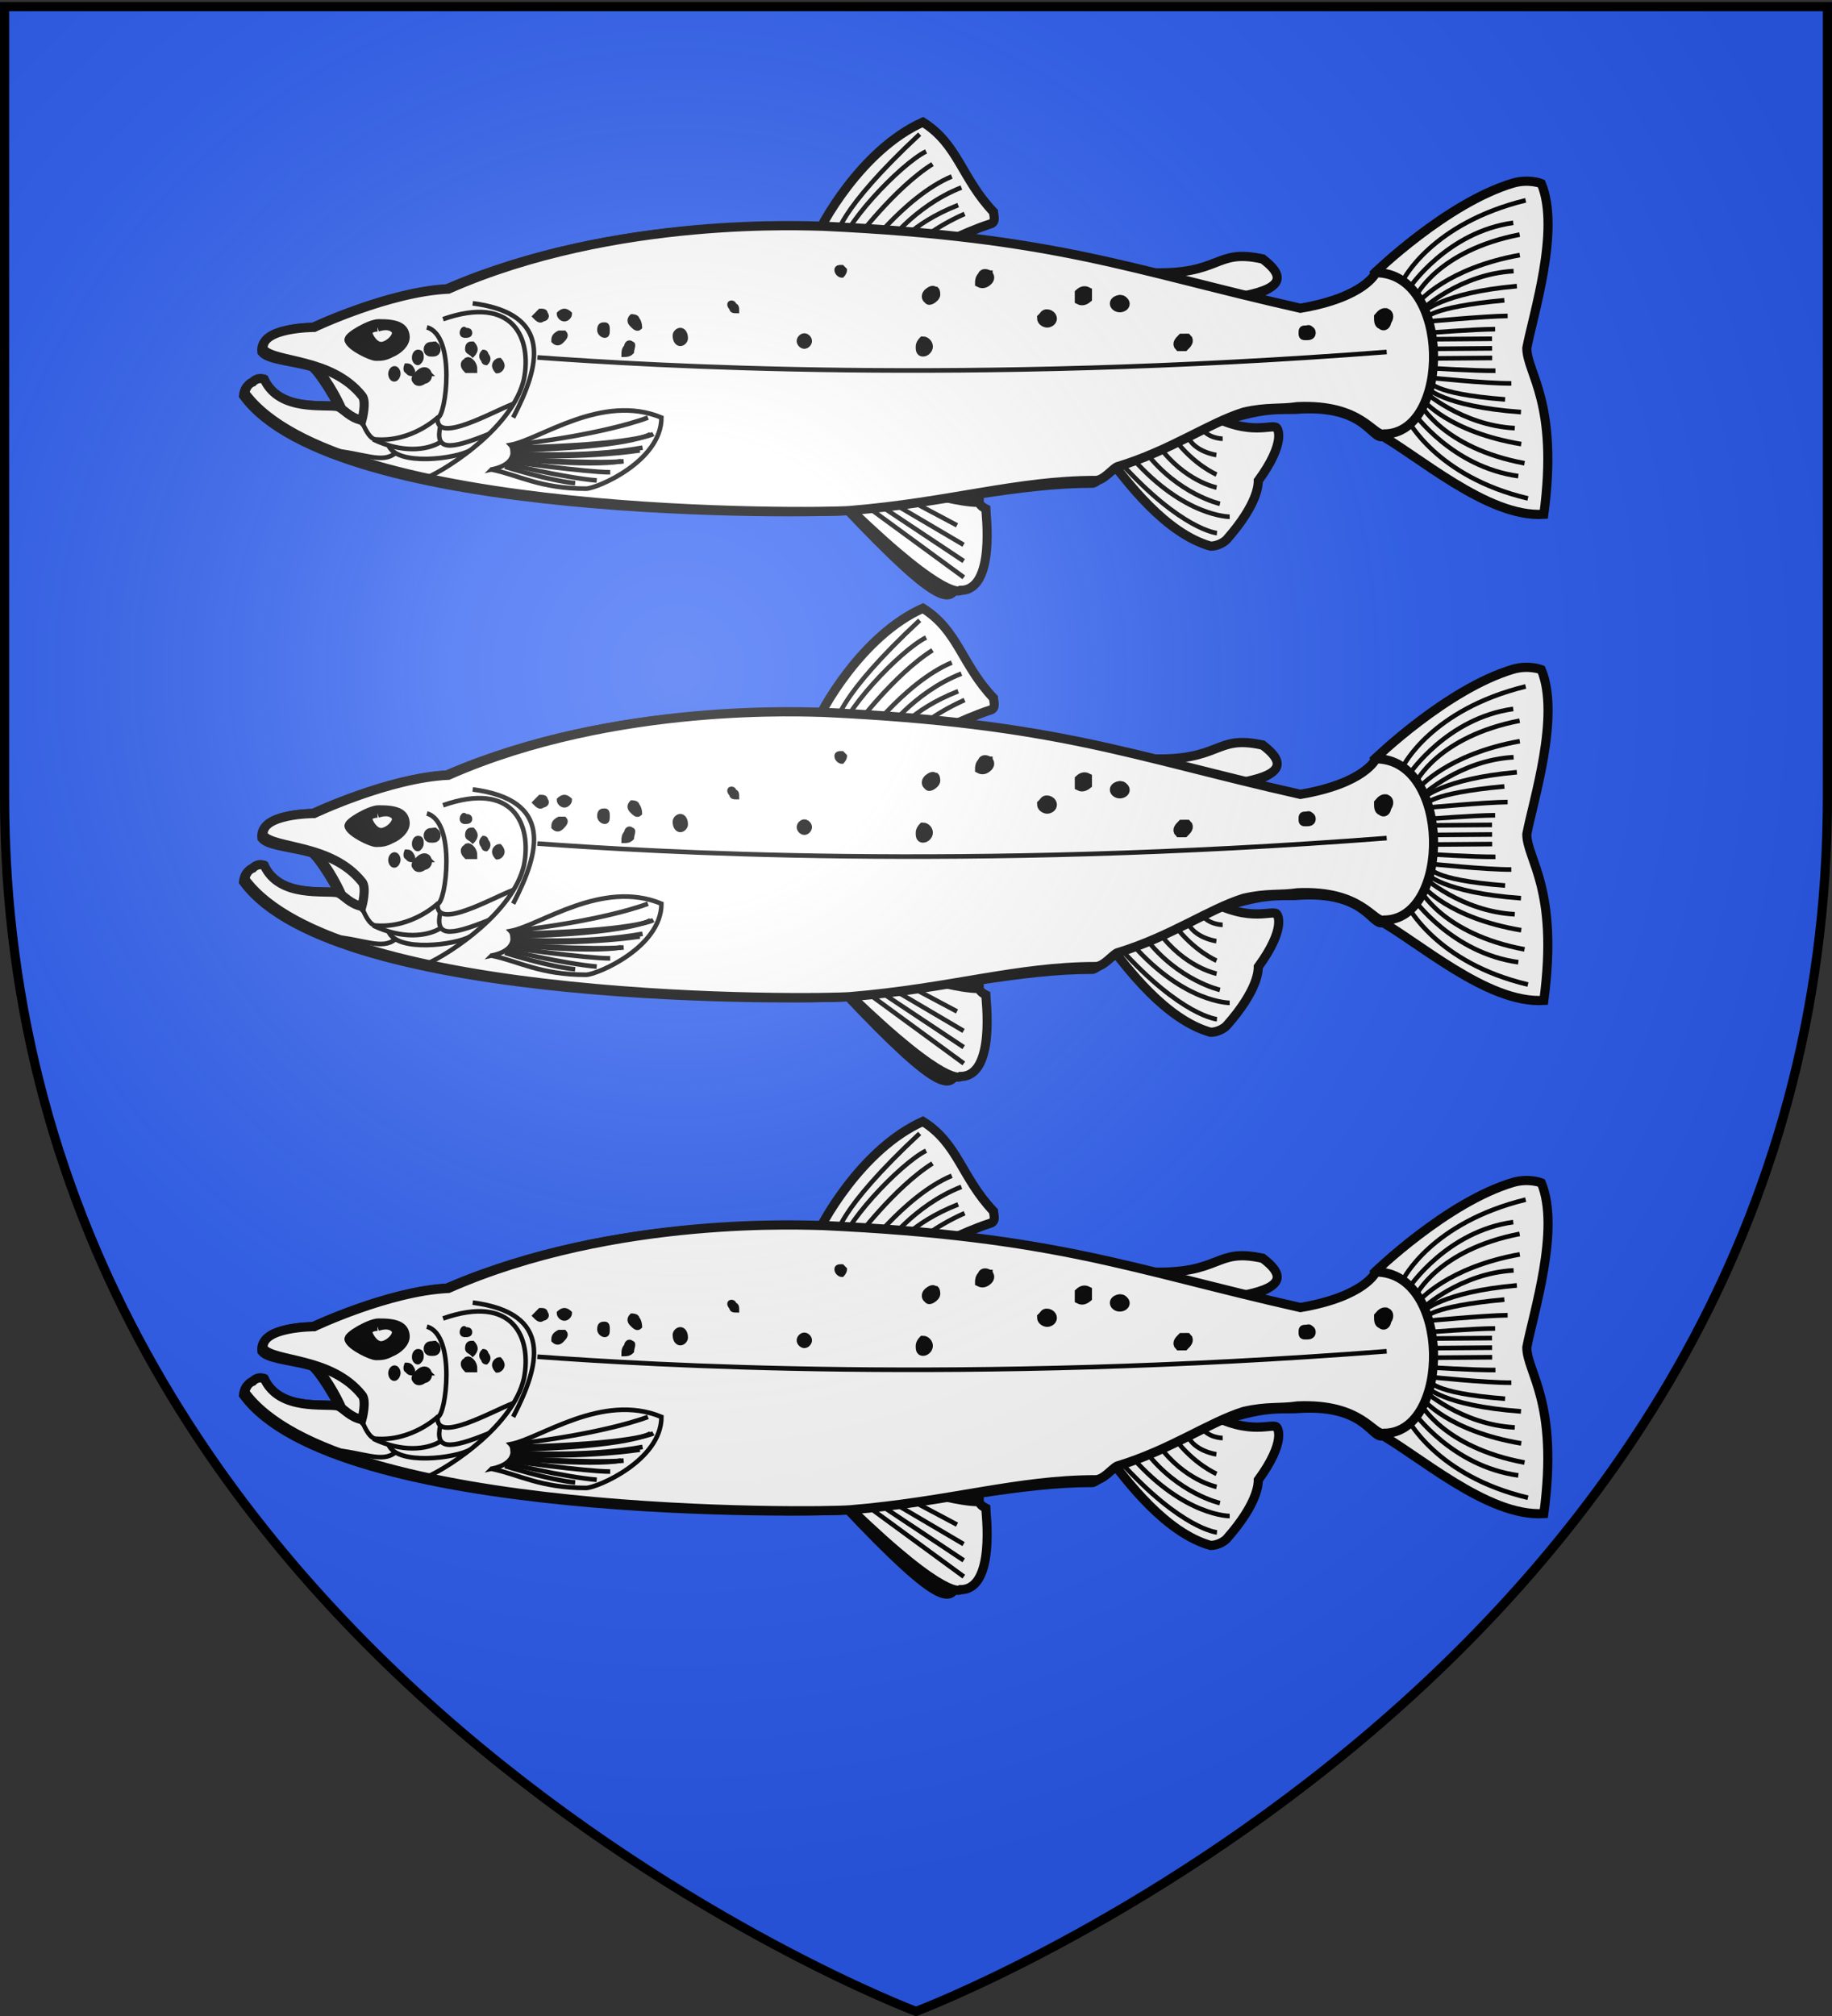 <svg xmlns="http://www.w3.org/2000/svg" xmlns:xlink="http://www.w3.org/1999/xlink" id="svg2" width="600" height="660" version="1.0"><rect width="100%" height="100%" fill="#333333" stroke="none"/><defs id="defs6"><g id="s-4"><g id="c-7"><path id="t-4" d="M0 0v1h.5L0 0z" transform="rotate(18 3.157 -.5)"/><use xlink:href="#t-4" id="use2144-1" width="810" height="540" x="0" y="0" transform="scale(-1 1)"/></g><g id="a-8"><use xlink:href="#c-7" id="use2147-08" width="810" height="540" x="0" y="0" transform="rotate(72)"/><use xlink:href="#c-7" id="use2149-8" width="810" height="540" x="0" y="0" transform="rotate(144)"/></g><use xlink:href="#a-8" id="use2151-17" width="810" height="540" x="0" y="0" transform="scale(-1 1)"/></g><g id="s-0"><g id="c-8"><path id="t-40" d="M0 0v1h.5L0 0z" transform="rotate(18 3.157 -.5)"/><use xlink:href="#t-40" id="use2144-4" width="810" height="540" x="0" y="0" transform="scale(-1 1)"/></g><g id="a-6"><use xlink:href="#c-8" id="use2147-46" width="810" height="540" x="0" y="0" transform="rotate(72)"/><use xlink:href="#c-8" id="use2149-4" width="810" height="540" x="0" y="0" transform="rotate(144)"/></g><use xlink:href="#a-6" id="use2151-3" width="810" height="540" x="0" y="0" transform="scale(-1 1)"/></g><g id="s-1-3"><g id="c-1-0"><path id="t-8-4" d="M0 0v1h.5L0 0z" transform="rotate(18 3.157 -.5)"/><use xlink:href="#t-8-4" id="use2144-5-8" width="810" height="540" x="0" y="0" transform="scale(-1 1)"/></g><g id="a-2-5"><use xlink:href="#c-1-0" id="use2147-0-5" width="810" height="540" x="0" y="0" transform="rotate(72)"/><use xlink:href="#c-1-0" id="use2149-1-5" width="810" height="540" x="0" y="0" transform="rotate(144)"/></g><use xlink:href="#a-2-5" id="use2151-1-4" width="810" height="540" x="0" y="0" transform="scale(-1 1)"/></g><g id="s"><g id="c"><path id="t" d="M0 0v1h.5L0 0z" transform="rotate(18 3.157 -.5)"/><use xlink:href="#t" id="use2144" width="810" height="540" x="0" y="0" transform="scale(-1 1)"/></g><g id="a"><use xlink:href="#c" id="use2147" width="810" height="540" x="0" y="0" transform="rotate(72)"/><use xlink:href="#c" id="use2149" width="810" height="540" x="0" y="0" transform="rotate(144)"/></g><use xlink:href="#a" id="use2151" width="810" height="540" x="0" y="0" transform="scale(-1 1)"/></g><g id="s-1"><g id="c-1"><path id="t-8" d="M0 0v1h.5L0 0z" transform="rotate(18 3.157 -.5)"/><use xlink:href="#t-8" id="use2144-5" width="810" height="540" x="0" y="0" transform="scale(-1 1)"/></g><g id="a-2"><use xlink:href="#c-1" id="use2147-0" width="810" height="540" x="0" y="0" transform="rotate(72)"/><use xlink:href="#c-1" id="use2149-1" width="810" height="540" x="0" y="0" transform="rotate(144)"/></g><use xlink:href="#a-2" id="use2151-1" width="810" height="540" x="0" y="0" transform="scale(-1 1)"/></g><g id="s-4-6"><g id="c-7-7"><path id="t-4-1" d="M0 0v1h.5L0 0z" transform="rotate(18 3.157 -.5)"/><use xlink:href="#t-4-1" id="use2144-1-8" width="810" height="540" x="0" y="0" transform="scale(-1 1)"/></g><g id="a-8-4"><use xlink:href="#c-7-7" id="use2147-08-9" width="810" height="540" x="0" y="0" transform="rotate(72)"/><use xlink:href="#c-7-7" id="use2149-8-7" width="810" height="540" x="0" y="0" transform="rotate(144)"/></g><use xlink:href="#a-8-4" id="use2151-17-3" width="810" height="540" x="0" y="0" transform="scale(-1 1)"/></g><g id="s-5"><g id="c-11"><path id="t-6" d="M0 0v1h.5L0 0z" transform="rotate(18 3.157 -.5)"/><use xlink:href="#t-6" id="use2144-19" width="810" height="540" x="0" y="0" transform="scale(-1 1)"/></g><g id="a-3"><use xlink:href="#c-11" id="use2147-4" width="810" height="540" x="0" y="0" transform="rotate(72)"/><use xlink:href="#c-11" id="use2149-7" width="810" height="540" x="0" y="0" transform="rotate(144)"/></g><use xlink:href="#a-3" id="use2151-9" width="810" height="540" x="0" y="0" transform="scale(-1 1)"/></g><g id="s-5-4"><g id="c-11-0"><path id="t-6-6" d="M0 0v1h.5L0 0z" transform="rotate(18 3.157 -.5)"/><use xlink:href="#t-6-6" id="use2144-19-5" width="810" height="540" x="0" y="0" transform="scale(-1 1)"/></g><g id="a-3-3"><use xlink:href="#c-11-0" id="use2147-4-8" width="810" height="540" x="0" y="0" transform="rotate(72)"/><use xlink:href="#c-11-0" id="use2149-7-5" width="810" height="540" x="0" y="0" transform="rotate(144)"/></g><use xlink:href="#a-3-3" id="use2151-9-1" width="810" height="540" x="0" y="0" transform="scale(-1 1)"/></g><radialGradient xlink:href="#linearGradient2893" id="radialGradient3163" cx="221.445" cy="226.331" r="300" fx="221.445" fy="226.331" gradientTransform="matrix(1.353 0 0 1.349 -77.63 -85.747)" gradientUnits="userSpaceOnUse"/><linearGradient id="linearGradient2893"><stop id="stop2895" offset="0" style="stop-color:white;stop-opacity:.314"/><stop id="stop2897" offset=".19" style="stop-color:white;stop-opacity:.251"/><stop id="stop2901" offset=".6" style="stop-color:#6b6b6b;stop-opacity:.125"/><stop id="stop2899" offset="1" style="stop-color:black;stop-opacity:.125"/></linearGradient><style id="style33" type="text/css">.Rand2,.Rand4,.Rand6{stroke:#202020;stroke-width:30}.Rand4,.Rand6{stroke-width:60}.Rand6{stroke-width:90}.Schwarz{fill:#000}.Blau{fill:#00f}.Gold{fill:#ffef00}.Silber{fill:#fff}</style></defs><g id="layer3" style="display:inline"><path id="path2855" d="M300 658.5s298.5-112.32 298.5-397.772V2.176H1.5v258.552C1.5 546.18 300 658.5 300 658.5z" style="fill:#2b5df2;fill-opacity:1;fill-rule:evenodd;stroke:none;stroke-width:1px;stroke-linecap:butt;stroke-linejoin:miter;stroke-opacity:1"/><g id="layer4-1" style="stroke:#000;stroke-opacity:1;stroke-width:3.375;stroke-dasharray:none" transform="matrix(.883 0 0 .895 59.453 16.78)"><g id="g6917" style="display:inline;stroke:#000;stroke-width:3.375;stroke-dasharray:none;stroke-opacity:1"><path id="path27298" d="M66.4 135c-4.6 0-6.6-4-8.9-5-4.7-1-21.7 2-27.3-10-2.6 0-4.3 2-4.3 2-2.6 0-2.9 4-2.9 4 34.1 46 212 43 224 42 38-3 63-10 91-10 3-1 6-5 8-5 20-6 35-17 48-20 8-2 12-2 19-2 25-2 28 10 32 10 25-1 26-59.5-2-59.7 0 0-4 8.9-29 13-63-13.9-90-25.5-176-29.7-6-.3-77-4.5-139.6 22.3-22 1.2-49.7 14.1-49.7 14.1s-20 0-18.9 9c4.2 5 25.2 2 36.6 16 1.9 3 0 9 0 9z" style="fill:#fff;fill-opacity:1;fill-rule:evenodd;stroke:#000;stroke-width:3.375;stroke-linecap:butt;stroke-linejoin:miter;stroke-dasharray:none;stroke-opacity:1"/><g id="g27010" style="display:inline;stroke:#000;stroke-width:1.418;stroke-dasharray:none;stroke-opacity:1" transform="translate(-2.3 -15.6) scale(1.19)"><path id="path27012" d="M199 71.9c2-5.5 15-28.6 34-37 11 6.8 12 17.2 22 27.6 0 .8 1 3.2-1 3.7-9 2.9-19 8.2-22 9.8" style="fill:#fff;fill-opacity:1;fill-rule:evenodd;stroke:#000;stroke-width:2.836;stroke-linecap:butt;stroke-linejoin:miter;stroke-dasharray:none;stroke-opacity:1"/><path id="path27014" d="M206 70.3s0-7.8 26-31.7" style="fill:none;fill-rule:evenodd;stroke:#000;stroke-width:1.418;stroke-linecap:butt;stroke-linejoin:miter;stroke-miterlimit:4;stroke-dasharray:none;stroke-opacity:1"/><path id="path27016" d="M207 74.8c0-7.3 19-27 27-30.9" style="fill:none;fill-rule:evenodd;stroke:#000;stroke-width:1.418;stroke-linecap:butt;stroke-linejoin:miter;stroke-miterlimit:4;stroke-dasharray:none;stroke-opacity:1"/><path id="path27018" d="M212 71.2s12-15.9 24-23.4" style="fill:none;fill-rule:evenodd;stroke:#000;stroke-width:1.418;stroke-linecap:butt;stroke-linejoin:miter;stroke-miterlimit:4;stroke-dasharray:none;stroke-opacity:1"/><path id="path27020" d="M213 76.9s14-19.1 29-25.3" style="fill:none;fill-rule:evenodd;stroke:#000;stroke-width:1.418;stroke-linecap:butt;stroke-linejoin:miter;stroke-miterlimit:4;stroke-dasharray:none;stroke-opacity:1"/><path id="path27022" d="M221 73.3s9-12.5 24-18.3" style="fill:none;fill-rule:evenodd;stroke:#000;stroke-width:1.418;stroke-linecap:butt;stroke-linejoin:miter;stroke-miterlimit:4;stroke-dasharray:none;stroke-opacity:1"/><path id="path27024" d="M224 74s5-7.8 20-13.6" style="fill:none;fill-rule:evenodd;stroke:#000;stroke-width:1.418;stroke-linecap:butt;stroke-linejoin:miter;stroke-miterlimit:4;stroke-dasharray:none;stroke-opacity:1"/><path id="path27026" d="M231 72.3s5-4.8 15-9.2" style="fill:none;fill-rule:evenodd;stroke:#000;stroke-width:1.418;stroke-linecap:butt;stroke-linejoin:miter;stroke-miterlimit:4;stroke-dasharray:none;stroke-opacity:1"/></g><g id="g27396" style="stroke:#000;stroke-width:2.828;stroke-dasharray:none;stroke-opacity:1" transform="translate(96.8 -273) scale(1.19)"><path id="path27400" d="M-22.8 314c-2.1 0-3.2 1-3 2 .2 1 1.8 4 4.1 4 2.2 0 5.7-3 4.6-5-.8-1-2.2-2-5.7-1z" style="fill:#fff;fill-opacity:1;fill-rule:evenodd;stroke:#000;stroke-width:2.828;stroke-linecap:butt;stroke-linejoin:miter;stroke-dasharray:none;stroke-opacity:1"/><path id="path27398" d="M-31.7 318c.2 1 1.3 2 2.6 3 2.1 1 4.9 2 5.8 2 1.5 0 2.7 0 4.6-1 2.5-1 4.6-3 4.5-5-.2-3-2.8-4-8.3-4-2.7 0-9.8 4-9.2 5z" style="fill:#000;fill-opacity:1;fill-rule:evenodd;stroke:#000;stroke-width:2.828;stroke-linecap:butt;stroke-linejoin:miter;stroke-dasharray:none;stroke-opacity:1"/></g><path id="path27216" d="M48 115c3.8 3 9.3 13 11 16 .8 2 2.2 5 4.7 7 2.5 3 15-6-4-30" style="fill:#fff;fill-opacity:1;fill-rule:evenodd;stroke:#000;stroke-width:3.375;stroke-linecap:butt;stroke-linejoin:miter;stroke-dasharray:none;stroke-opacity:1"/><path id="path27218" d="M359 81.9c27 .2 23-9 42-5.9 14 11.3-5 13.5-16 15.6" style="fill:#fff;fill-opacity:1;fill-rule:evenodd;stroke:#000;stroke-width:3.375;stroke-linecap:butt;stroke-linejoin:miter;stroke-dasharray:none;stroke-opacity:1"/><path id="path27300" d="M96.4 98.6C123 89.8 130 105 126 121c-4 16-26.9 32-35.8 36" style="fill:none;fill-rule:evenodd;stroke:#000;stroke-width:3.375;stroke-linecap:butt;stroke-linejoin:miter;stroke-dasharray:none;stroke-opacity:1"/><path id="path27302" d="M90.3 101c11.7 4 7 33 4.2 34 0 0-9.6 8-22.9 7-3.1 0-5.7-7-5.7-7" style="fill:none;fill-rule:evenodd;stroke:#000;stroke-width:3.375;stroke-linecap:butt;stroke-linejoin:miter;stroke-miterlimit:4;stroke-dasharray:none;stroke-opacity:1"/><path id="path27304" d="M122 129c-8 3-28.2 16-27.4 6" style="fill:none;fill-rule:evenodd;stroke:#000;stroke-width:3.375;stroke-linecap:butt;stroke-linejoin:miter;stroke-miterlimit:4;stroke-dasharray:none;stroke-opacity:1"/><path id="path27306" d="M113 140c-14.1 7-19.1 7-17.4-3" style="fill:none;fill-rule:evenodd;stroke:#000;stroke-width:3.375;stroke-linecap:butt;stroke-linejoin:miter;stroke-miterlimit:4;stroke-dasharray:none;stroke-opacity:1"/><path id="path27308" d="M76.2 145c3 7 25.8 5 30.8 1" style="fill:none;fill-rule:evenodd;stroke:#000;stroke-width:3.375;stroke-linecap:butt;stroke-linejoin:miter;stroke-miterlimit:4;stroke-dasharray:none;stroke-opacity:1"/><path id="path27310" d="M70.6 142c10.7 6 20 5 25.1 1" style="fill:none;fill-rule:evenodd;stroke:#000;stroke-width:3.375;stroke-linecap:butt;stroke-linejoin:miter;stroke-miterlimit:4;stroke-dasharray:none;stroke-opacity:1"/><path id="path27312" d="M54.9 147c12.3 1 18.9 4 23.9 0" style="fill:none;fill-rule:evenodd;stroke:#000;stroke-width:3.375;stroke-linecap:butt;stroke-linejoin:miter;stroke-miterlimit:4;stroke-dasharray:none;stroke-opacity:1"/><g id="g27028" style="display:inline;stroke:#000;stroke-width:3.375;stroke-dasharray:none;stroke-opacity:1" transform="rotate(-90 144 156)"><path id="path27030" d="M185 60.5c-2 3.8-12 9.3-16 11-1 .8-5 2.2-7 4.7s7 15 30-4" style="fill:#fff;fill-opacity:1;fill-rule:evenodd;stroke:#000;stroke-width:3.375;stroke-linecap:butt;stroke-linejoin:miter;stroke-dasharray:none;stroke-opacity:1"/><path id="path27032" d="M219 371c-1 27 9 24 5 42-11 15-13-5-15-15" style="fill:#fff;fill-opacity:1;fill-rule:evenodd;stroke:#000;stroke-width:3.375;stroke-linecap:butt;stroke-linejoin:miter;stroke-dasharray:none;stroke-opacity:1"/><g id="g27034" style="stroke:#000;stroke-width:1.442;stroke-dasharray:none;stroke-opacity:1" transform="matrix(.009 1.17 -1.17 .009 314 18.6)"><path id="path27036" d="M372 84.1s23-21.7 44-27.7c5-1.4 9 .2 9 .2 6 14.5-3 41.2-5 51.4 0 8 10 17 5 52-18 1-40-19-53-26l10-25z" style="fill:#fff;fill-opacity:1;fill-rule:evenodd;stroke:#000;stroke-width:2.884;stroke-linecap:butt;stroke-linejoin:miter;stroke-dasharray:none;stroke-opacity:1"/><path id="path27038" d="M381 86.4s9-17.6 39-24.6" style="fill:none;fill-rule:evenodd;stroke:#000;stroke-width:1.442;stroke-linecap:butt;stroke-linejoin:miter;stroke-miterlimit:4;stroke-dasharray:none;stroke-opacity:1"/><path id="path27040" d="M383 88.8s12-17.3 33-20" style="fill:none;fill-rule:evenodd;stroke:#000;stroke-width:1.442;stroke-linecap:butt;stroke-linejoin:miter;stroke-miterlimit:4;stroke-dasharray:none;stroke-opacity:1"/><path id="path27042" d="M385 91.5s7-14.2 33-19" style="fill:none;fill-rule:evenodd;stroke:#000;stroke-width:1.442;stroke-linecap:butt;stroke-linejoin:miter;stroke-miterlimit:4;stroke-dasharray:none;stroke-opacity:1"/><path id="path27044" d="M387 96.7s6-6.2 30-8.1" style="fill:none;fill-rule:evenodd;stroke:#000;stroke-width:1.442;stroke-linecap:butt;stroke-linejoin:miter;stroke-miterlimit:4;stroke-dasharray:none;stroke-opacity:1"/><path id="path27046" d="M386 93.2s9-10.4 32-14.3" style="fill:none;fill-rule:evenodd;stroke:#000;stroke-width:1.442;stroke-linecap:butt;stroke-linejoin:miter;stroke-miterlimit:4;stroke-dasharray:none;stroke-opacity:1"/><path id="path27048" d="M387 95.6s12-10.9 29-11.7" style="fill:none;fill-rule:evenodd;stroke:#000;stroke-width:1.442;stroke-linecap:butt;stroke-linejoin:miter;stroke-miterlimit:4;stroke-dasharray:none;stroke-opacity:1"/><path id="path27050" d="M388 99.5s19-1.6 26-1.6" style="fill:none;fill-rule:evenodd;stroke:#000;stroke-width:1.442;stroke-linecap:butt;stroke-linejoin:miter;stroke-miterlimit:4;stroke-dasharray:none;stroke-opacity:1"/><path id="path27052" d="M388 98.5s1-3.5 25-5.5" style="fill:none;fill-rule:evenodd;stroke:#000;stroke-width:1.442;stroke-linecap:butt;stroke-linejoin:miter;stroke-miterlimit:4;stroke-dasharray:none;stroke-opacity:1"/><path id="path27054" d="M382 130s9 18 38 25" style="fill:none;fill-rule:evenodd;stroke:#000;stroke-width:1.442;stroke-linecap:butt;stroke-linejoin:miter;stroke-miterlimit:4;stroke-dasharray:none;stroke-opacity:1"/><path id="path27056" d="M384 128s12 17 33 20" style="fill:none;fill-rule:evenodd;stroke:#000;stroke-width:1.442;stroke-linecap:butt;stroke-linejoin:miter;stroke-miterlimit:4;stroke-dasharray:none;stroke-opacity:1"/><path id="path27058" d="M386 125s7 14 33 19" style="fill:none;fill-rule:evenodd;stroke:#000;stroke-width:1.442;stroke-linecap:butt;stroke-linejoin:miter;stroke-miterlimit:4;stroke-dasharray:none;stroke-opacity:1"/><path id="path27060" d="M388 120s5 6 30 8" style="fill:none;fill-rule:evenodd;stroke:#000;stroke-width:1.442;stroke-linecap:butt;stroke-linejoin:miter;stroke-miterlimit:4;stroke-dasharray:none;stroke-opacity:1"/><path id="path27062" d="M387 124s8 10 31 14" style="fill:none;fill-rule:evenodd;stroke:#000;stroke-width:1.442;stroke-linecap:butt;stroke-linejoin:miter;stroke-miterlimit:4;stroke-dasharray:none;stroke-opacity:1"/><path id="path27064" d="M387 121s12 11 29 12" style="fill:none;fill-rule:evenodd;stroke:#000;stroke-width:1.442;stroke-linecap:butt;stroke-linejoin:miter;stroke-miterlimit:4;stroke-dasharray:none;stroke-opacity:1"/><path id="path27066" d="M389 117s18 2 26 2" style="fill:none;fill-rule:evenodd;stroke:#000;stroke-width:1.442;stroke-linecap:butt;stroke-linejoin:miter;stroke-miterlimit:4;stroke-dasharray:none;stroke-opacity:1"/><path id="path27068" d="M389 118s0 4 24 6" style="fill:none;fill-rule:evenodd;stroke:#000;stroke-width:1.442;stroke-linecap:butt;stroke-linejoin:miter;stroke-miterlimit:4;stroke-dasharray:none;stroke-opacity:1"/><path id="path27070" d="M389 114s14 1 21 1" style="fill:none;fill-rule:evenodd;stroke:#000;stroke-width:1.442;stroke-linecap:butt;stroke-linejoin:miter;stroke-miterlimit:4;stroke-dasharray:none;stroke-opacity:1"/><path id="path27072" d="M389 103s14-1 21-1" style="fill:none;fill-rule:evenodd;stroke:#000;stroke-width:1.442;stroke-linecap:butt;stroke-linejoin:miter;stroke-miterlimit:4;stroke-dasharray:none;stroke-opacity:1"/><path id="path27074" d="M389 108h20" style="fill:none;fill-rule:evenodd;stroke:#000;stroke-width:1.442;stroke-linecap:butt;stroke-linejoin:miter;stroke-miterlimit:4;stroke-dasharray:none;stroke-opacity:1"/><path id="path27076" d="M389 105h20" style="fill:none;fill-rule:evenodd;stroke:#000;stroke-width:1.442;stroke-linecap:butt;stroke-linejoin:miter;stroke-miterlimit:4;stroke-dasharray:none;stroke-opacity:1"/><path id="path27078" d="M389 111h20" style="fill:none;fill-rule:evenodd;stroke:#000;stroke-width:1.442;stroke-linecap:butt;stroke-linejoin:miter;stroke-miterlimit:4;stroke-dasharray:none;stroke-opacity:1"/></g><g id="g27080" style="stroke:#000;stroke-width:1.418;stroke-dasharray:none;stroke-opacity:1" transform="matrix(.009 1.19 -1.19 .009 316 10.2)"><path id="path27082" d="M289 140c6 8 18 24 32 28 2 0 4-1 5-2 10-11 10-17 10-18 9-12 6-16 6-16-1-2-8 3-22-5" style="fill:#fff;fill-opacity:1;fill-rule:evenodd;stroke:#000;stroke-width:2.836;stroke-linecap:butt;stroke-linejoin:miter;stroke-dasharray:none;stroke-opacity:1"/><path id="path27084" d="M297 141c16 18 30 18 30 18" style="fill:none;fill-rule:evenodd;stroke:#000;stroke-width:1.418;stroke-linecap:butt;stroke-linejoin:miter;stroke-miterlimit:4;stroke-dasharray:none;stroke-opacity:1"/><path id="path27086" d="M293 142c19 21 30 22 30 22" style="fill:none;fill-rule:evenodd;stroke:#000;stroke-width:1.418;stroke-linecap:butt;stroke-linejoin:miter;stroke-miterlimit:4;stroke-dasharray:none;stroke-opacity:1"/><path id="path27088" d="M301 139c10 13 23 16 23 16" style="fill:none;fill-rule:evenodd;stroke:#000;stroke-width:1.418;stroke-linecap:butt;stroke-linejoin:miter;stroke-miterlimit:4;stroke-dasharray:none;stroke-opacity:1"/><path id="path27090" d="M305 137c8 11 18 13 18 13" style="fill:none;fill-rule:evenodd;stroke:#000;stroke-width:1.418;stroke-linecap:butt;stroke-linejoin:miter;stroke-miterlimit:4;stroke-dasharray:none;stroke-opacity:1"/><path id="path27092" d="M310 135c6 8 13 11 13 11" style="fill:none;fill-rule:evenodd;stroke:#000;stroke-width:1.418;stroke-linecap:butt;stroke-linejoin:miter;stroke-miterlimit:4;stroke-dasharray:none;stroke-opacity:1"/><path id="path27094" d="M314 134c2 5 9 6 9 6" style="fill:none;fill-rule:evenodd;stroke:#000;stroke-width:1.418;stroke-linecap:butt;stroke-linejoin:miter;stroke-miterlimit:4;stroke-dasharray:none;stroke-opacity:1"/><path id="path27096" d="M318 131c2 4 7 4 7 4" style="fill:none;fill-rule:evenodd;stroke:#000;stroke-width:1.418;stroke-linecap:butt;stroke-linejoin:miter;stroke-miterlimit:4;stroke-dasharray:none;stroke-opacity:1"/></g><g id="g27098" style="display:inline;stroke:#000;stroke-width:2.828;stroke-dasharray:none;stroke-opacity:1" transform="matrix(.009 1.19 -1.19 .009 316 10.2)"><path id="path27100" d="M207 155c31 33 33 29 35 24" style="fill:#fff;fill-opacity:1;fill-rule:evenodd;stroke:#000;stroke-width:2.828;stroke-linecap:butt;stroke-linejoin:miter;stroke-dasharray:none;stroke-opacity:1"/><path id="path27102" d="M209 156c30 29 34 25 34 25 11 0 8-24 8-25 0 0-2-1-2-2-6 0-16-3-16-3" style="fill:#fff;fill-opacity:1;fill-rule:evenodd;stroke:#000;stroke-width:2.828;stroke-linecap:butt;stroke-linejoin:miter;stroke-dasharray:none;stroke-opacity:1"/><path id="path27104" d="m214 155 30 22" style="fill:none;fill-rule:evenodd;stroke:#000;stroke-width:1.418;stroke-linecap:butt;stroke-linejoin:miter;stroke-miterlimit:4;stroke-dasharray:none;stroke-opacity:1"/><path id="path27106" d="m217 154 27 18" style="fill:none;fill-rule:evenodd;stroke:#000;stroke-width:1.418;stroke-linecap:butt;stroke-linejoin:miter;stroke-miterlimit:4;stroke-dasharray:none;stroke-opacity:1"/><path id="path27108" d="m222 154 22 13" style="fill:none;fill-rule:evenodd;stroke:#000;stroke-width:1.418;stroke-linecap:butt;stroke-linejoin:miter;stroke-miterlimit:4;stroke-dasharray:none;stroke-opacity:1"/><path id="path27110" d="m227 153 15 8" style="fill:none;fill-rule:evenodd;stroke:#000;stroke-width:1.418;stroke-linecap:butt;stroke-linejoin:miter;stroke-miterlimit:4;stroke-dasharray:none;stroke-opacity:1"/></g><path id="path27112" d="M165 78.9c1-4.6 4-6.6 5-8.9 1-4.7-2-21.7 10-27.3 1-2.6-1-4.3-1-4.3-1-2.6-4-2.9-4-2.9C129 69.6 131 248 132 260c3 37 11 62 11 91 0 3 4 6 5 8 6 20 16 34 20 47 2 9 1 13 2 20 1 24-11 28-10 32 0 25 59 25 59-3 0 0-9-4-13-28 14-63 26-90 30-177 0-5 4-77-23-139-1-22.1-14-49.8-14-49.8s0-20-8-18.9c-5 4.2-3 25.2-17 36.6-2 1.9-9 0-9 0z" style="fill:#fff;fill-opacity:1;fill-rule:evenodd;stroke:#000;stroke-width:3.375;stroke-linecap:butt;stroke-linejoin:miter;stroke-dasharray:none;stroke-opacity:1"/><path id="path27114" d="M202 109c9 26-7 33-22 30-17-4-32-27-36-36" style="fill:none;fill-rule:evenodd;stroke:#000;stroke-width:1.687;stroke-linecap:butt;stroke-linejoin:miter;stroke-dasharray:none;stroke-opacity:1"/><path id="path27116" d="M199 103c-3 11-33 7-33 4 0 0-9-9.6-8-22.9 0-3.1 8-5.7 8-5.7" style="fill:none;fill-rule:evenodd;stroke:#000;stroke-width:1.687;stroke-linecap:butt;stroke-linejoin:miter;stroke-miterlimit:4;stroke-dasharray:none;stroke-opacity:1"/><path id="path27118" d="M171 135c-3-8-15-29-5-28" style="fill:none;fill-rule:evenodd;stroke:#000;stroke-width:1.687;stroke-linecap:butt;stroke-linejoin:miter;stroke-miterlimit:4;stroke-dasharray:none;stroke-opacity:1"/><path id="path27120" d="M160 126c-6-15-6-20 3-18" style="fill:none;fill-rule:evenodd;stroke:#000;stroke-width:1.687;stroke-linecap:butt;stroke-linejoin:miter;stroke-miterlimit:4;stroke-dasharray:none;stroke-opacity:1"/><path id="path27122" d="M156 88.7c-8 3-5 25.3-2 30.3" style="fill:none;fill-rule:evenodd;stroke:#000;stroke-width:1.687;stroke-linecap:butt;stroke-linejoin:miter;stroke-miterlimit:4;stroke-dasharray:none;stroke-opacity:1"/><path id="path27124" d="M158 83.1c-5 10.7-4 19.9-1 24.9" style="fill:none;fill-rule:evenodd;stroke:#000;stroke-width:1.687;stroke-linecap:butt;stroke-linejoin:miter;stroke-miterlimit:4;stroke-dasharray:none;stroke-opacity:1"/><path id="path27126" d="M154 67.4c-1 12.3-5 18.9-1 23.9" style="fill:none;fill-rule:evenodd;stroke:#000;stroke-width:1.687;stroke-linecap:butt;stroke-linejoin:miter;stroke-miterlimit:4;stroke-dasharray:none;stroke-opacity:1"/><path id="path27130" d="M204 147c-1 1-2 0-2-1-1-1 0-2 1-3l2 2c0 1 0 2-1 2z" style="fill:#000;fill-opacity:1;stroke:#000;stroke-width:1.687;stroke-miterlimit:4;stroke-dasharray:none;stroke-opacity:1"/><path id="path27132" d="M204 156c-1 0-2-1-2-2s1-2 2-2c0 0 1 1 1 2s-1 2-1 2z" style="fill:#000;fill-opacity:1;stroke:#000;stroke-width:1.687;stroke-miterlimit:4;stroke-dasharray:none;stroke-opacity:1"/><path id="path27134" d="M197 154c-1 1-2 0-3-1s-1-2 0-3c1 0 2 0 3 2v2z" style="fill:#000;fill-opacity:1;stroke:#000;stroke-width:1.687;stroke-miterlimit:4;stroke-dasharray:none;stroke-opacity:1"/><path id="path27136" d="M200 169c0 1-1 1-2 1s-2 0-2-1 1-2 2-2c2 0 2 1 2 2z" style="fill:#000;fill-opacity:1;stroke:#000;stroke-width:1.687;stroke-miterlimit:4;stroke-dasharray:none;stroke-opacity:1"/><path id="path27138" d="M198 197c0 1-1 2-3 2-1 0-2-1-2-2s1-2 3-2c1 0 2 1 2 2z" style="fill:#000;fill-opacity:1;stroke:#000;stroke-width:1.687;stroke-miterlimit:4;stroke-dasharray:none;stroke-opacity:1"/><path id="path27140" d="M193 179c0 1-2 0-3 0-1-1-1-2-1-3 1 0 2 0 3 1 1 0 2 1 1 2z" style="fill:#000;fill-opacity:1;stroke:#000;stroke-width:1.687;stroke-miterlimit:4;stroke-dasharray:none;stroke-opacity:1"/><path id="path27142" d="M203 179c-1-1-2-1-3 0s-2 2-1 3c0 0 2 0 3-1 1 0 1-2 1-2z" style="fill:#000;fill-opacity:1;stroke:#000;stroke-width:1.687;stroke-miterlimit:4;stroke-dasharray:none;stroke-opacity:1"/><path id="path27144" d="M208 216c0-1-1-1-2 0-1 0-1 1-1 2 1 0 2 0 2-1 1 0 1-1 1-1z" style="fill:#000;fill-opacity:1;stroke:#000;stroke-width:1.687;stroke-miterlimit:4;stroke-dasharray:none;stroke-opacity:1"/><path id="path27146" d="M196 243c0 1-1 2-2 2s-2-1-2-2 1-2 2-2 2 1 2 2z" style="fill:#000;fill-opacity:1;stroke:#000;stroke-width:1.687;stroke-miterlimit:4;stroke-dasharray:none;stroke-opacity:1"/><path id="path27148" d="M194 288c0 1-1 2-2 1-1 0-1 0-1-1s1-2 1-2c1 0 2 1 2 2z" style="fill:#000;fill-opacity:1;stroke:#000;stroke-width:1.687;stroke-miterlimit:4;stroke-dasharray:none;stroke-opacity:1"/><path id="path27150" d="M212 289c1 1 1 2 1 3-1 1-2 0-3 0-1-1-1-2 0-3h2z" style="fill:#000;fill-opacity:1;stroke:#000;stroke-width:1.687;stroke-miterlimit:4;stroke-dasharray:none;stroke-opacity:1"/><path id="path27152" d="M218 309c1 1 1 2 1 3-1 0-2 0-3-1-1 0-1-2 0-2 0-1 1-1 2 0z" style="fill:#000;fill-opacity:1;stroke:#000;stroke-width:1.687;stroke-miterlimit:4;stroke-dasharray:none;stroke-opacity:1"/><path id="path27154" d="M212 346c1 1 1 2 0 2 0 1-1 1-2 0s-1-2-1-2c1-1 2-1 3 0z" style="fill:#000;fill-opacity:1;stroke:#000;stroke-width:1.687;stroke-miterlimit:4;stroke-dasharray:none;stroke-opacity:1"/><path id="path27156" d="m204 334-1 1c-1 0-2-1-2-1 0-1 1-2 2-2s1 1 1 2z" style="fill:#000;fill-opacity:1;stroke:#000;stroke-width:1.687;stroke-miterlimit:4;stroke-dasharray:none;stroke-opacity:1"/><path id="path27158" d="M210 360c0 2-1 2-2 2s-1-1-1-2 0-2 1-2 2 1 2 2z" style="fill:#000;fill-opacity:1;stroke:#000;stroke-width:1.687;stroke-miterlimit:4;stroke-dasharray:none;stroke-opacity:1"/><path id="path27160" d="M195 383c1 1 1 2 0 3 0 0-2 0-2-1-1-1-1-2 0-3 0 0 1 0 2 1z" style="fill:#000;fill-opacity:1;stroke:#000;stroke-width:1.687;stroke-miterlimit:4;stroke-dasharray:none;stroke-opacity:1"/><path id="path27162" d="M199 430c0 1-1 1-2 1l-1-1c0-1 1-2 1-2 1 0 2 1 2 2z" style="fill:#000;fill-opacity:1;stroke:#000;stroke-width:1.687;stroke-miterlimit:4;stroke-dasharray:none;stroke-opacity:1"/><path id="path27164" d="M205 459c-1 1-2 1-3 1-2-1-2-2-2-3 1-1 2-1 3 0 1 0 2 2 2 2z" style="fill:#000;fill-opacity:1;stroke:#000;stroke-width:1.687;stroke-miterlimit:4;stroke-dasharray:none;stroke-opacity:1"/><path id="path27166" d="M187 130s-1 1-2 1-2-1-2-2c0 0 1-1 2-1s2 1 2 2z" style="fill:#000;fill-opacity:1;stroke:#000;stroke-width:1.687;stroke-miterlimit:4;stroke-dasharray:none;stroke-opacity:1"/><path id="path27170" d="M193 120s-1 1-2 1-2-1-2-1c1-1 1-2 2-2 2 0 2 1 2 2z" style="fill:#000;fill-opacity:1;stroke:#000;stroke-width:1.687;stroke-miterlimit:4;stroke-dasharray:none;stroke-opacity:1"/><path id="path27172" d="M187 118h-2c-1 1-1 2-1 2 1 1 1 0 2 0 1-1 1-2 1-2z" style="fill:#000;fill-opacity:1;stroke:#000;stroke-width:1.687;stroke-miterlimit:4;stroke-dasharray:none;stroke-opacity:1"/><path id="path27174" d="M190 124c-1-1-2-1-3 0-1 0-1 1-1 1 1 1 2 1 3 0 1 0 1-1 1-1z" style="fill:#000;fill-opacity:1;stroke:#000;stroke-width:1.687;stroke-miterlimit:4;stroke-dasharray:none;stroke-opacity:1"/><path id="path27178" d="m221 257-1 1c-1 0-2-1-2-1 0-1 1-2 2-2s1 1 1 2z" style="fill:#000;fill-opacity:1;stroke:#000;stroke-width:1.687;stroke-miterlimit:4;stroke-dasharray:none;stroke-opacity:1"/><path id="path27180" d="M198 117c0 1 0 2-1 2s-1-1-1-2c0 0 0-1 1-1s2 1 1 1z" style="fill:#000;fill-opacity:1;stroke:#000;stroke-width:1.687;stroke-miterlimit:4;stroke-dasharray:none;stroke-opacity:1"/><path id="path27182" d="M193 106s-1 1-2 1c0 0-1-1-1-2l1-1c1 0 2 1 2 2z" style="fill:#000;fill-opacity:1;stroke:#000;stroke-width:1.687;stroke-miterlimit:4;stroke-dasharray:none;stroke-opacity:1"/><path id="path27184" d="M184 91c0 .8-1 1.4-2 1.4-1-.1-2-.7-2-1.5s1-1.4 2-1.4 2 .7 2 1.5z" style="fill:#000;fill-opacity:1;stroke:#000;stroke-width:1.687;stroke-miterlimit:4;stroke-dasharray:none;stroke-opacity:1"/><path id="path27186" d="m182 104-2-2c-1-1-1-2.1 0-2.4 1-.4 2 .2 3 1.4 0 1 0 2-1 3z" style="fill:#000;fill-opacity:1;stroke:#000;stroke-width:1.687;stroke-miterlimit:4;stroke-dasharray:none;stroke-opacity:1"/><path id="path27188" d="M185 95.4c-1-.4-2-.3-2 .3-1 .6-1 1.4-1 1.9 1 .4 1 .3 2-.3s1-1.4 1-1.9z" style="fill:#000;fill-opacity:1;stroke:#000;stroke-width:1.687;stroke-miterlimit:4;stroke-dasharray:none;stroke-opacity:1"/><path id="path27190" d="M190 99.7c0 1.3-1 1.3-2 1.3s-2-1-2-1.3c0-.8 1-1.5 2-1.4 1 0 2 .6 2 1.4z" style="fill:#000;fill-opacity:1;stroke:#000;stroke-width:1.687;stroke-miterlimit:4;stroke-dasharray:none;stroke-opacity:1"/><path id="path27192" d="M147 127c2 10 8 8 9 7 2 11 19 34 10 56-16 0-26-24-26-28 0-17 5-25 7-35z" style="display:inline;fill:none;fill-rule:evenodd;stroke:#000;stroke-width:1.687;stroke-linecap:butt;stroke-linejoin:miter;stroke-dasharray:none;stroke-opacity:1"/><path id="path27194" d="M155 135c1 45 5 52 5 52" style="display:inline;fill:none;fill-rule:evenodd;stroke:#000;stroke-width:1.687;stroke-linecap:butt;stroke-linejoin:miter;stroke-miterlimit:4;stroke-dasharray:none;stroke-opacity:1"/><path id="path27196" d="M153 135s-2 26 2 48" style="display:inline;fill:none;fill-rule:evenodd;stroke:#000;stroke-width:1.687;stroke-linecap:butt;stroke-linejoin:miter;stroke-miterlimit:4;stroke-dasharray:none;stroke-opacity:1"/><path id="path27198" d="M151 134s-2 30-1 42" style="display:inline;fill:none;fill-rule:evenodd;stroke:#000;stroke-width:1.687;stroke-linecap:butt;stroke-linejoin:miter;stroke-miterlimit:4;stroke-dasharray:none;stroke-opacity:1"/><path id="path27200" d="M149 133s-5 21-6 33" style="display:inline;fill:none;fill-rule:evenodd;stroke:#000;stroke-width:1.687;stroke-linecap:butt;stroke-linejoin:miter;stroke-miterlimit:4;stroke-dasharray:none;stroke-opacity:1"/><path id="path27202" d="M150 133s-4 29-4 38" style="display:inline;fill:none;fill-rule:evenodd;stroke:#000;stroke-width:1.687;stroke-linecap:butt;stroke-linejoin:miter;stroke-miterlimit:4;stroke-dasharray:none;stroke-opacity:1"/><path id="path27204" d="M148 132s-5 16-6 26" style="display:inline;fill:none;fill-rule:evenodd;stroke:#000;stroke-width:1.687;stroke-linecap:butt;stroke-linejoin:miter;stroke-miterlimit:4;stroke-dasharray:none;stroke-opacity:1"/><path id="path27206" d="M156 135c4 35 10 50 10 50" style="display:inline;fill:none;fill-rule:evenodd;stroke:#000;stroke-width:1.687;stroke-linecap:butt;stroke-linejoin:miter;stroke-miterlimit:4;stroke-dasharray:none;stroke-opacity:1"/><path id="path27208" d="M188 144c-3 42-10 157 2 315" style="fill:none;fill-rule:evenodd;stroke:#000;stroke-width:1.687;stroke-linecap:butt;stroke-linejoin:miter;stroke-miterlimit:4;stroke-dasharray:none;stroke-opacity:1"/><g id="g27210" style="stroke:#000;stroke-width:2.828;stroke-dasharray:none;stroke-opacity:1" transform="matrix(.009 1.19 -1.19 .009 573 109)"><path id="path27212" d="M-31.7 318c.7 2 6.9 5 8.4 5s2.7 0 4.6-1c2.5-1 4.6-3 4.5-5-.2-3-2.8-4-8.3-4-2.7 0-9.8 4-9.2 5z" style="fill:#000;fill-opacity:1;fill-rule:evenodd;stroke:#000;stroke-width:2.828;stroke-linecap:butt;stroke-linejoin:miter;stroke-dasharray:none;stroke-opacity:1"/><path id="path27214" d="M-22.8 314c-2.1 0-3.2 1-3 2 .2 1 1.8 4 4.1 4 2.2 0 5.7-3 4.6-5-.8-1-2.2-2-5.7-1z" style="fill:#fff;fill-opacity:1;fill-rule:evenodd;stroke:#000;stroke-width:2.828;stroke-linecap:butt;stroke-linejoin:miter;stroke-dasharray:none;stroke-opacity:1"/></g></g><path id="path27314" d="M123 134c10-19 15-37.9-15-41.8" style="fill:none;fill-rule:evenodd;stroke:#000;stroke-width:1.687;stroke-linecap:butt;stroke-linejoin:miter;stroke-dasharray:none;stroke-opacity:1"/><path id="path27334" d="M275 106c1 0 2 1 2 2s-1 2-2 2-1-1-1-2 1-2 1-2z" style="fill:#000;fill-opacity:1;stroke:#000;stroke-width:3.375;stroke-miterlimit:4;stroke-dasharray:none;stroke-opacity:1"/><path id="path27336" d="M277 88.3c1-.8 2-1.1 2-.5 1 .5 1 1.6 0 2.4-1 .9-2 1.1-2 .6-1-.5-1-1.6 0-2.5z" style="fill:#000;fill-opacity:1;stroke:#000;stroke-width:3.375;stroke-miterlimit:4;stroke-dasharray:none;stroke-opacity:1"/><path id="path27338" d="M297 82.2c0-.8 1-1.1 2-.6 1 .6 1 1.7 0 2.5-1 .9-2 1.1-3 .6 0-.5 0-1.7 1-2.5z" style="fill:#000;fill-opacity:1;stroke:#000;stroke-width:3.375;stroke-miterlimit:4;stroke-dasharray:none;stroke-opacity:1"/><path id="path27340" d="M333 88.5c1-.9 2-1.1 3-.6v2.5c-1 .8-2 1.1-3 .6v-2.5z" style="fill:#000;fill-opacity:1;stroke:#000;stroke-width:3.375;stroke-miterlimit:4;stroke-dasharray:none;stroke-opacity:1"/><path id="path27342" d="M321 96.1c1 0 2 .8 2 1.7 0 .9-1 1.6-2 1.6-1-.1-2-.8-2-1.8 1-.9 1-1.6 2-1.5z" style="fill:#000;fill-opacity:1;stroke:#000;stroke-width:3.375;stroke-miterlimit:4;stroke-dasharray:none;stroke-opacity:1"/><path id="path27344" d="M348 90.9c1 0 2 .7 2 1.5s-1 1.4-2 1.4-2-.7-2-1.5 1-1.4 2-1.4z" style="fill:#000;fill-opacity:1;stroke:#000;stroke-width:3.375;stroke-miterlimit:4;stroke-dasharray:none;stroke-opacity:1"/><path id="path27346" d="M371 105h2c1 1 0 2-1 3h-2c-1-1 0-2 1-3z" style="fill:#000;fill-opacity:1;stroke:#000;stroke-width:3.375;stroke-miterlimit:4;stroke-dasharray:none;stroke-opacity:1"/><path id="path27348" d="M417 102c1 0 2 0 2 1s-1 1-2 1-1 0-1-1 0-1 1-1z" style="fill:#000;fill-opacity:1;stroke:#000;stroke-width:3.375;stroke-miterlimit:4;stroke-dasharray:none;stroke-opacity:1"/><path id="path27350" d="M447 95.8c1 .4 1 1.8 0 3 0 1.2-1 2.2-2 1.2-1-.2-1-1.5-1-2.8 1-1.2 2-1.9 3-1.4z" style="fill:#000;fill-opacity:1;stroke:#000;stroke-width:3.375;stroke-miterlimit:4;stroke-dasharray:none;stroke-opacity:1"/><path id="path27358" d="M106 114c-1 0-1 1 0 2h2s0-1-1-2c0 0-1-1-1 0z" style="fill:#000;fill-opacity:1;stroke:#000;stroke-width:3.375;stroke-miterlimit:4;stroke-dasharray:none;stroke-opacity:1"/><path id="path27368" d="M93 108c.8 0 1.4 0 1.4 1s-.7 1-1.5 1-1.4 0-1.4-1c.1-1 .7-1 1.5-1z" style="fill:#000;fill-opacity:1;stroke:#000;stroke-width:3.375;stroke-miterlimit:4;stroke-dasharray:none;stroke-opacity:1"/><path id="path27372" d="M91.1 118c.4 1-.2 2-1.4 2-1.1 1-2.3 1-2.6 0-.4 0 .2-1 1.4-2 1.1-1 2.3-1 2.6 0z" style="fill:#000;fill-opacity:1;stroke:#000;stroke-width:3.375;stroke-miterlimit:4;stroke-dasharray:none;stroke-opacity:1"/><path id="path27380" d="M122 146c45-1 52-6 52-6" style="fill:none;fill-rule:evenodd;stroke:#000;stroke-width:1.687;stroke-linecap:butt;stroke-linejoin:miter;stroke-miterlimit:4;stroke-dasharray:none;stroke-opacity:1"/><path id="path27382" d="M123 148s26 1 47-2" style="fill:none;fill-rule:evenodd;stroke:#000;stroke-width:1.687;stroke-linecap:butt;stroke-linejoin:miter;stroke-miterlimit:4;stroke-dasharray:none;stroke-opacity:1"/><path id="path27384" d="M122 149s29 3 41 1" style="fill:none;fill-rule:evenodd;stroke:#000;stroke-width:1.687;stroke-linecap:butt;stroke-linejoin:miter;stroke-miterlimit:4;stroke-dasharray:none;stroke-opacity:1"/></g></g><use xlink:href="#layer4-1" id="use36520" width="100%" height="100%" x="0" y="0" transform="translate(0 159.145)"/><use xlink:href="#use36520" id="use36522" width="100%" height="100%" x="0" y="0" transform="translate(0 168.006)"/></g><g id="layer2"><path id="path2875" d="M300 658.5s298.5-112.32 298.5-397.772V2.176H1.5v258.552C1.5 546.18 300 658.5 300 658.5z" style="opacity:1;fill:url(#radialGradient3163);fill-opacity:1;fill-rule:evenodd;stroke:none;stroke-width:1px;stroke-linecap:butt;stroke-linejoin:miter;stroke-opacity:1"/></g><g id="layer1"><path id="path1411" d="M300 658.5S1.5 546.18 1.5 260.728V2.176h597v258.552C598.5 546.18 300 658.5 300 658.5z" style="opacity:1;fill:none;fill-opacity:1;fill-rule:evenodd;stroke:#000;stroke-width:3;stroke-linecap:butt;stroke-linejoin:miter;stroke-miterlimit:4;stroke-dasharray:none;stroke-opacity:1"/></g></svg>